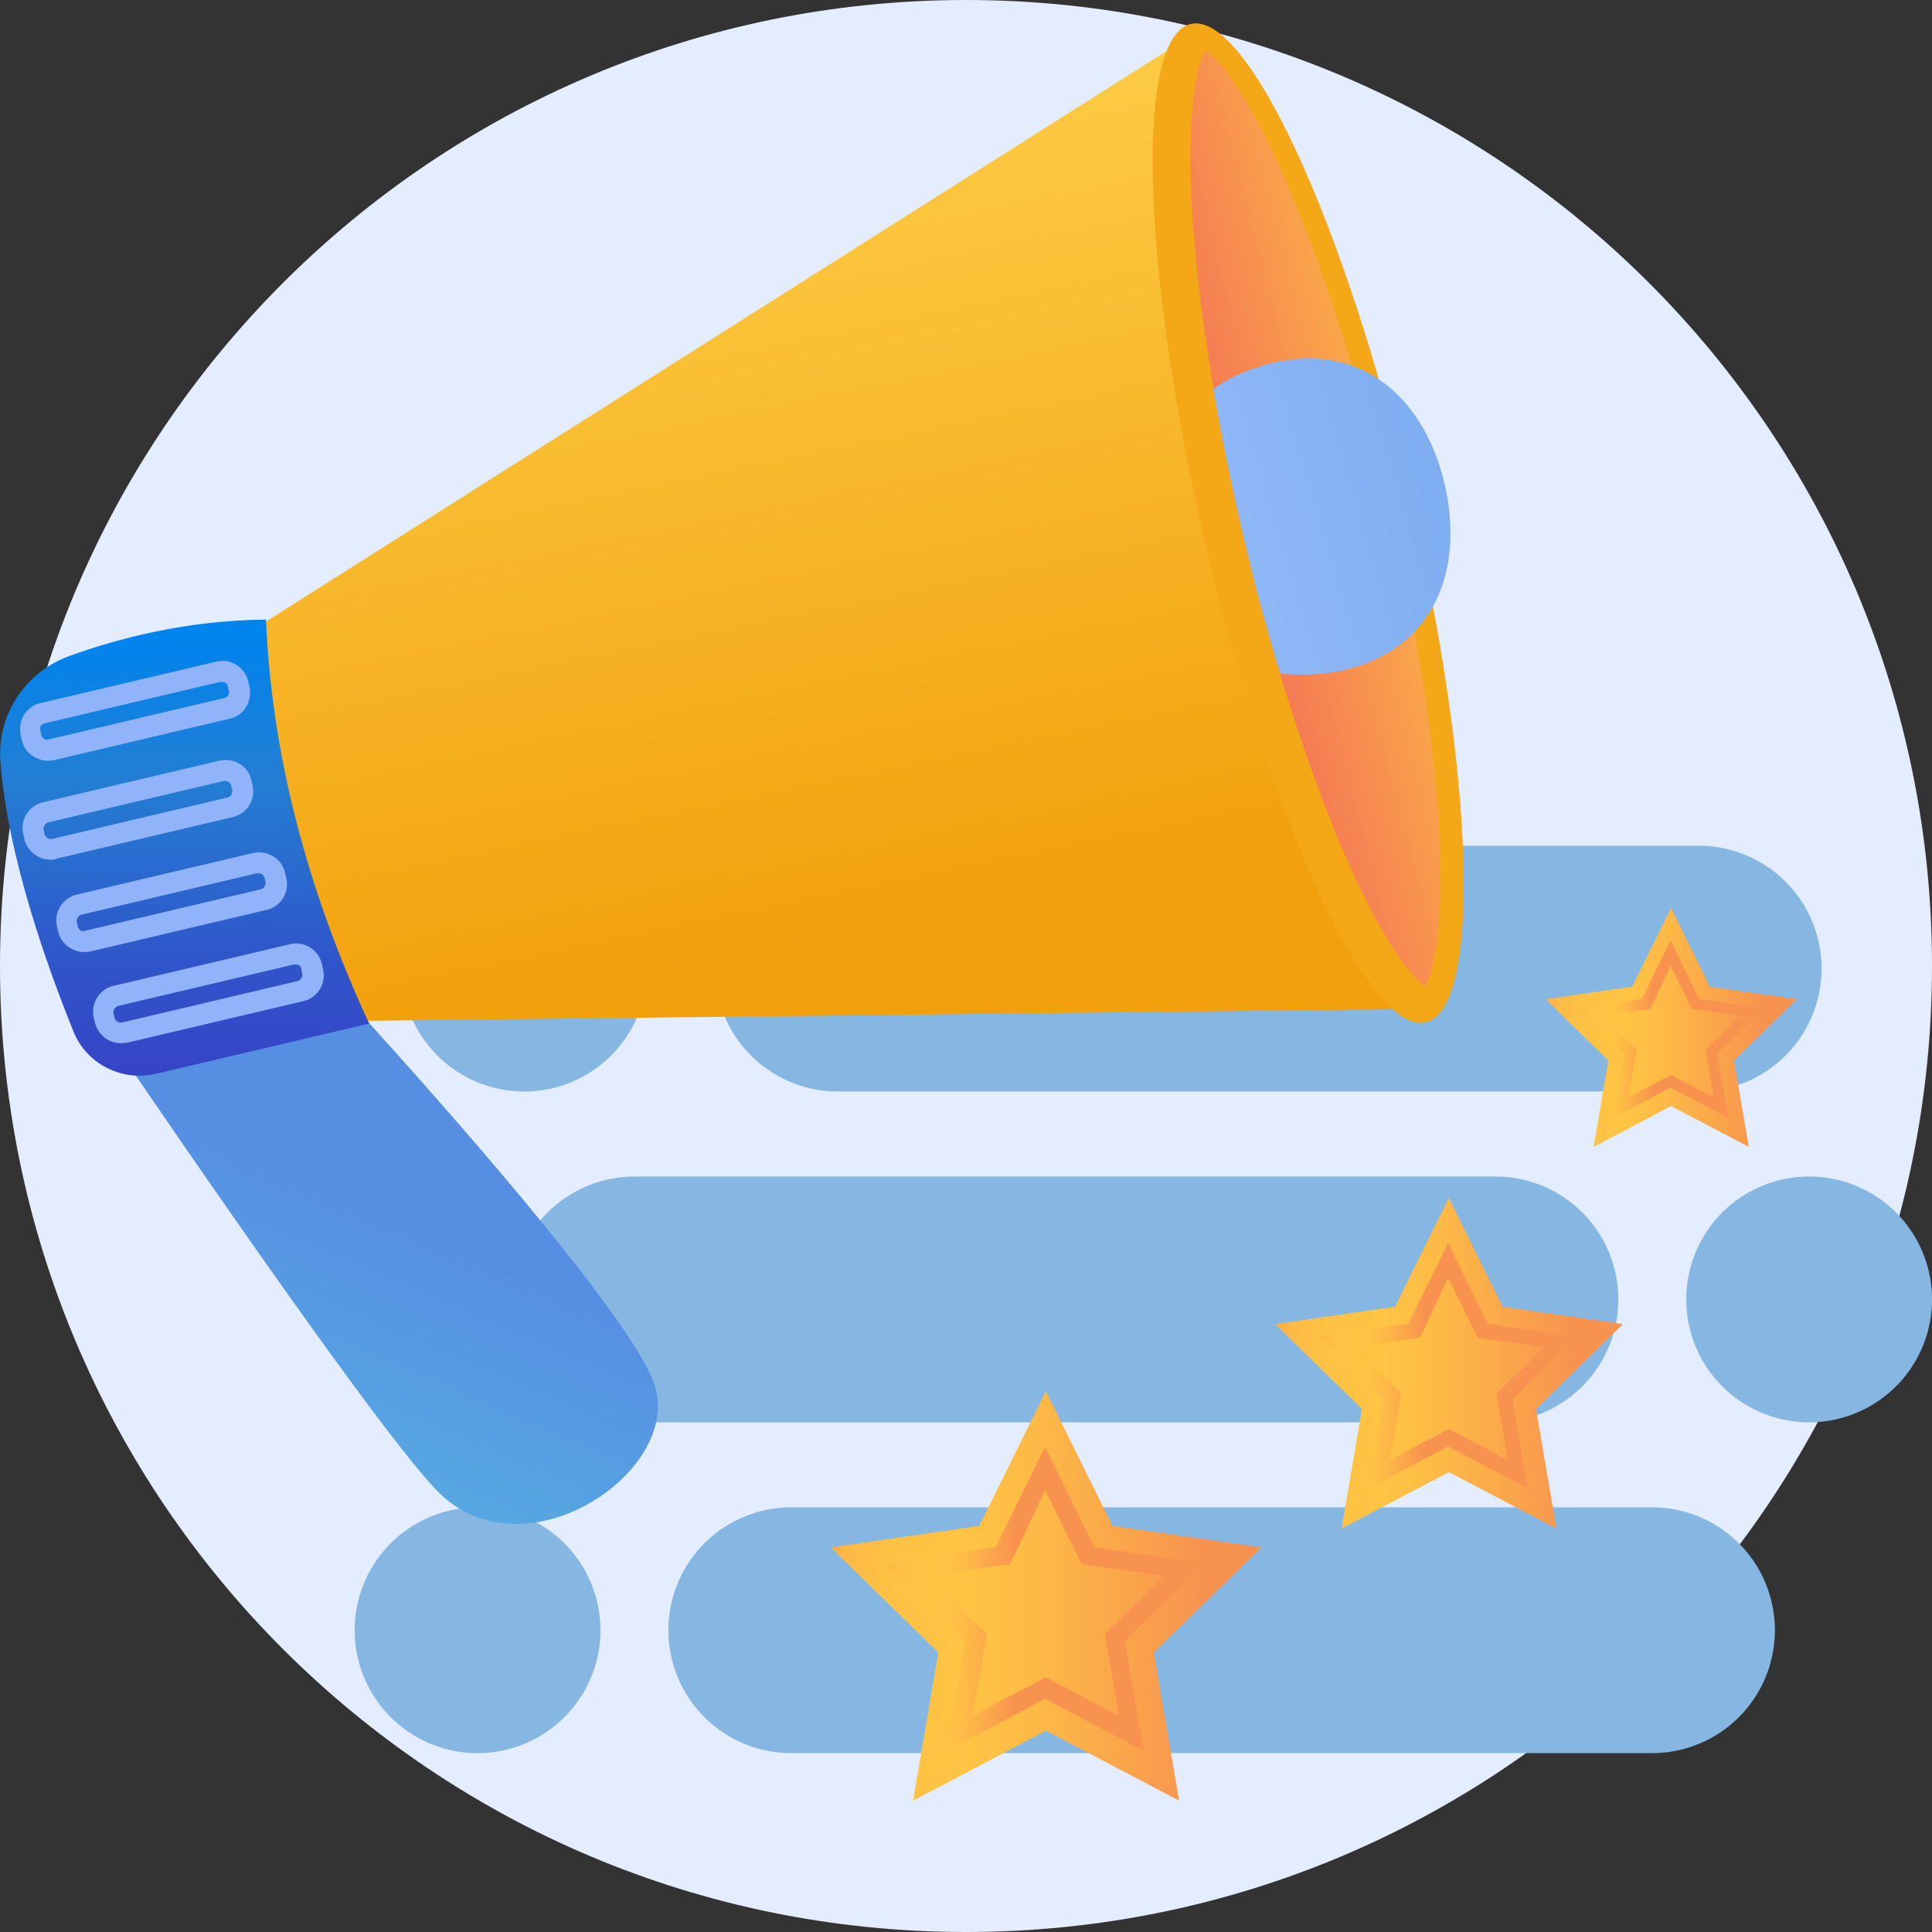 <svg width="100" height="100" fill="none" xmlns="http://www.w3.org/2000/svg"><rect width="100%" height="100%" fill="#333333" stroke="none"/><path d="M50 100c27.614 0 50-22.386 50-50S77.614 0 50 0 0 22.386 0 50s22.386 50 50 50z" fill="#E3EDFE"/><path d="M87.922 56.496H43.371a6.357 6.357 0 01-6.361-6.36 6.357 6.357 0 016.36-6.361h44.552a6.357 6.357 0 016.361 6.36 6.357 6.357 0 01-6.36 6.361zm-60.788 0a6.36 6.36 0 100-12.721 6.36 6.36 0 000 12.721zm5.717 4.401h44.552a6.357 6.357 0 016.36 6.36 6.357 6.357 0 01-6.36 6.362H32.85a6.357 6.357 0 01-6.36-6.361c-.027-3.516 2.844-6.36 6.36-6.36zM93.64 73.619a6.361 6.361 0 100-12.722 6.361 6.361 0 000 12.722zm-8.132 4.401H40.956a6.357 6.357 0 00-6.36 6.361 6.357 6.357 0 006.36 6.36h44.552a6.357 6.357 0 006.36-6.36 6.357 6.357 0 00-6.36-6.36zm-60.79 12.722a6.36 6.36 0 100-12.722 6.36 6.36 0 000 12.722z" fill="#86B7E2"/><path d="M4.723 52.282s13.982 20.72 17.82 24.8C27 81.831 35.4 76.168 33.87 71.66c-1.53-4.482-16.8-20.934-16.8-20.934L4.722 52.282z" fill="url(#paint0_linear)"/><path d="M12.48 32.986L61.703 1.8l11.272 50.429-57.353.644-3.14-19.887z" fill="url(#paint1_linear)"/><path d="M73.791 52.916c2.915-.686 2.556-12.81-.8-27.079C69.632 11.567 64.548.556 61.634 1.241c-2.915.686-2.556 12.81.8 27.08 3.358 14.268 8.442 25.28 11.356 24.595z" fill="#F4A717"/><path d="M73.78 51.048c-.59-.376-2.067-1.986-4.08-6.602-1.959-4.455-3.865-10.413-5.34-16.72-1.477-6.334-2.443-12.48-2.684-17.365-.242-5.046.348-7.139.724-7.756.59.375 2.067 1.986 4.08 6.602 1.959 4.455 3.864 10.413 5.34 16.72 1.477 6.334 2.443 12.48 2.684 17.365.215 5.045-.376 7.166-.724 7.756z" fill="url(#paint2_linear)"/><path d="M69.593 34.676c4.67-1.1 6.2-5.206 5.18-9.608-1.02-4.401-4.24-7.38-8.91-6.28-1.128.269-2.175.725-3.06 1.342.43 2.47.94 5.019 1.556 7.622a105.468 105.468 0 001.906 7.112c1.047.108 2.2.08 3.328-.188z" fill="url(#paint3_linear)"/><path d="M3.596 33.952c2.442-.886 6.039-1.852 10.172-1.879.295 7.032 2.147 14.01 5.34 20.907L8.052 55.584c-1.744.402-3.57-.51-4.24-2.174-1.37-3.382-3.41-9.072-3.785-13.93-.215-2.442 1.26-4.696 3.569-5.528z" fill="url(#paint4_linear)"/><path d="M2.469 39.373c-.268 0-.51-.08-.725-.214a1.34 1.34 0 01-.617-.86l-.054-.24a1.438 1.438 0 01.161-1.047 1.34 1.34 0 01.86-.618l9.097-2.147a1.369 1.369 0 011.664 1.047l.054.241c.08.35.027.725-.16 1.047a1.34 1.34 0 01-.86.617l-9.098 2.148c-.107.026-.215.026-.322.026zm9.018-4.08h-.08l-9.1 2.148c-.08.027-.16.08-.187.134a.261.261 0 00-.027.242l.054.241c.027.08.08.161.134.188a.26.26 0 00.242.027l9.098-2.147c.08-.027.16-.08.188-.134a.261.261 0 00.027-.242l-.054-.241c0-.108-.134-.215-.295-.215zM2.63 44.5c-.645 0-1.209-.43-1.37-1.074l-.053-.242a1.37 1.37 0 011.046-1.664l9.099-2.147c.375-.08.724-.027 1.046.161.322.188.537.51.618.859l.053.242a1.369 1.369 0 01-1.046 1.663l-9.099 2.148c-.08.053-.188.053-.295.053zm9.044-4.08h-.08l-9.1 2.147c-.16.054-.267.215-.24.376l.053.241c.054.161.215.269.376.242l9.098-2.147a.35.35 0 00.242-.376l-.054-.242c-.027-.08-.08-.16-.134-.188-.054-.026-.108-.053-.161-.053zm-7.326 8.857c-.268 0-.51-.08-.724-.215a1.34 1.34 0 01-.618-.859l-.053-.241a1.37 1.37 0 011.046-1.664l9.099-2.147c.751-.161 1.503.295 1.664 1.046l.053.242a1.369 1.369 0 01-1.046 1.664L4.67 49.25c-.107.027-.214.027-.322.027zm9.045-4.08h-.08l-9.099 2.147c-.16.054-.268.215-.241.376l.053.242c.027.08.08.16.134.188a.26.26 0 00.242.026L13.5 46.03c.161-.053.269-.214.242-.375l-.054-.242c-.027-.107-.16-.215-.295-.215zM6.28 54c-.645 0-1.208-.43-1.37-1.074l-.053-.241a1.369 1.369 0 011.047-1.664l9.098-2.147a1.369 1.369 0 011.664 1.047l.054.241a1.369 1.369 0 01-1.047 1.664l-9.098 2.147c-.08 0-.188.027-.296.027zm9.017-4.08h-.08l-9.099 2.148c-.16.053-.268.214-.241.375l.054.242a.346.346 0 00.375.241l9.099-2.147c.16-.053.268-.214.241-.375l-.054-.242c0-.16-.134-.241-.295-.241z" fill="#91B3FA"/><path d="M54.135 72l3.447 6.981 7.71 1.114-5.568 5.438L61.03 93.2l-6.895-3.618-6.874 3.618 1.306-7.666L43 80.094l7.687-1.113 3.448-6.98z" fill="url(#paint5_linear)"/><path d="M54.092 77.118l1.67 3.383.236.471.513.065 3.748.535-2.698 2.634-.364.364.085.514.643 3.726-3.34-1.756-.45-.236-.45.236-3.34 1.756.642-3.726.085-.514-.364-.364-2.698-2.634 3.748-.535.514-.065.235-.47 1.585-3.384zm0-2.227l-2.548 5.182-5.718.835 4.133 4.026-.985 5.696 5.118-2.698 5.117 2.698-.985-5.696 4.133-4.026-5.717-.835-2.548-5.182z" fill="url(#paint6_linear)"/><path d="M74.991 62l2.784 5.637 6.225.9-4.496 4.391 1.055 6.19-5.568-2.922-5.55 2.922 1.055-6.19L66 68.536l6.207-.899L74.992 62z" fill="url(#paint7_linear)"/><path d="M74.956 66.133l1.348 2.732.19.38.415.052 3.026.432-2.178 2.127-.294.294.069.415.519 3.009-2.698-1.418-.363-.19-.363.19-2.697 1.418.518-3.009.07-.415-.294-.294-2.18-2.127 3.027-.432.415-.052.19-.38 1.28-2.732zm0-1.798l-2.058 4.184-4.617.674 3.337 3.251-.795 4.6 4.133-2.18 4.132 2.18-.795-4.6 3.337-3.25-4.617-.675-2.057-4.184z" fill="url(#paint8_linear)"/><path d="M86.494 47l2.01 4.071 4.496.65-3.247 3.172.762 4.47-4.021-2.11-4.009 2.11.762-4.47L80 51.72l4.483-.65 2.01-4.07z" fill="url(#paint9_linear)"/><path d="M86.469 49.985l.974 1.973.137.275.3.037 2.185.313-1.573 1.536-.212.212.05.3.374 2.172-1.948-1.023-.262-.138-.263.137-1.948 1.024.375-2.172.05-.3-.212-.212-1.574-1.536 2.186-.313.3-.037.137-.275.924-1.973zm0-1.299l-1.486 3.022-3.335.487 2.41 2.348-.574 3.322 2.985-1.574 2.984 1.574-.574-3.322 2.41-2.348-3.334-.487-1.486-3.022z" fill="url(#paint10_linear)"/><defs><linearGradient id="paint0_linear" x1="10.294" y1="83.924" x2="23.189" y2="54.217" gradientUnits="userSpaceOnUse"><stop stop-color="#56BDE2"/><stop offset=".709" stop-color="#568FE2"/></linearGradient><linearGradient id="paint1_linear" x1="33.15" y1="-1.706" x2="47.633" y2="68.783" gradientUnits="userSpaceOnUse"><stop stop-color="#FFD551"/><stop offset=".714" stop-color="#F2A00C"/></linearGradient><linearGradient id="paint2_linear" x1="76.601" y1="24.679" x2="28.656" y2="36.801" gradientUnits="userSpaceOnUse"><stop stop-color="#FFC444"/><stop offset=".293" stop-color="#F36F56"/></linearGradient><linearGradient id="paint3_linear" x1="79.136" y1="23.329" x2="42.263" y2="34.267" gradientUnits="userSpaceOnUse"><stop stop-color="#78A9EF"/><stop offset=".708" stop-color="#9FC2FC"/></linearGradient><linearGradient id="paint4_linear" x1="9.449" y1="33.07" x2="9.707" y2="68.74" gradientUnits="userSpaceOnUse"><stop stop-color="#0084ED"/><stop offset=".205" stop-color="#237ED3"/><stop offset=".491" stop-color="#3152C9"/><stop offset=".767" stop-color="#3937C3"/><stop offset=".967" stop-color="#3C2DC1"/></linearGradient><linearGradient id="paint5_linear" x1="42.997" y1="82.597" x2="65.287" y2="82.597" gradientUnits="userSpaceOnUse"><stop stop-color="#FCB148"/><stop offset=".052" stop-color="#FDBA46"/><stop offset=".142" stop-color="#FFC244"/><stop offset=".318" stop-color="#FFC444"/><stop offset=".485" stop-color="#FDB946"/><stop offset=".775" stop-color="#F99C4D"/><stop offset=".866" stop-color="#F8924F"/><stop offset="1" stop-color="#F8924F"/></linearGradient><linearGradient id="paint6_linear" x1="45.242" y1="82.757" x2="61.79" y2="82.757" gradientUnits="userSpaceOnUse"><stop offset=".008" stop-color="#FCB148"/><stop offset=".044" stop-color="#FDBA46"/><stop offset=".106" stop-color="#FFC244"/><stop offset=".226" stop-color="#FFC444"/><stop offset=".292" stop-color="#FDB946"/><stop offset=".408" stop-color="#F99C4D"/><stop offset=".444" stop-color="#F8924F"/><stop offset="1" stop-color="#F8924F"/></linearGradient><linearGradient id="paint7_linear" x1="65.997" y1="70.557" x2="83.997" y2="70.557" gradientUnits="userSpaceOnUse"><stop stop-color="#FCB148"/><stop offset=".052" stop-color="#FDBA46"/><stop offset=".142" stop-color="#FFC244"/><stop offset=".318" stop-color="#FFC444"/><stop offset=".485" stop-color="#FDB946"/><stop offset=".775" stop-color="#F99C4D"/><stop offset=".866" stop-color="#F8924F"/><stop offset="1" stop-color="#F8924F"/></linearGradient><linearGradient id="paint8_linear" x1="67.81" y1="70.686" x2="81.172" y2="70.686" gradientUnits="userSpaceOnUse"><stop offset=".008" stop-color="#FCB148"/><stop offset=".044" stop-color="#FDBA46"/><stop offset=".106" stop-color="#FFC244"/><stop offset=".226" stop-color="#FFC444"/><stop offset=".292" stop-color="#FDB946"/><stop offset=".408" stop-color="#F99C4D"/><stop offset=".444" stop-color="#F8924F"/><stop offset="1" stop-color="#F8924F"/></linearGradient><linearGradient id="paint9_linear" x1="79.998" y1="53.18" x2="92.998" y2="53.18" gradientUnits="userSpaceOnUse"><stop stop-color="#FCB148"/><stop offset=".052" stop-color="#FDBA46"/><stop offset=".142" stop-color="#FFC244"/><stop offset=".318" stop-color="#FFC444"/><stop offset=".485" stop-color="#FDB946"/><stop offset=".775" stop-color="#F99C4D"/><stop offset=".866" stop-color="#F8924F"/><stop offset="1" stop-color="#F8924F"/></linearGradient><linearGradient id="paint10_linear" x1="81.308" y1="53.274" x2="90.959" y2="53.274" gradientUnits="userSpaceOnUse"><stop offset=".008" stop-color="#FCB148"/><stop offset=".044" stop-color="#FDBA46"/><stop offset=".106" stop-color="#FFC244"/><stop offset=".226" stop-color="#FFC444"/><stop offset=".292" stop-color="#FDB946"/><stop offset=".408" stop-color="#F99C4D"/><stop offset=".444" stop-color="#F8924F"/><stop offset="1" stop-color="#F8924F"/></linearGradient></defs></svg>